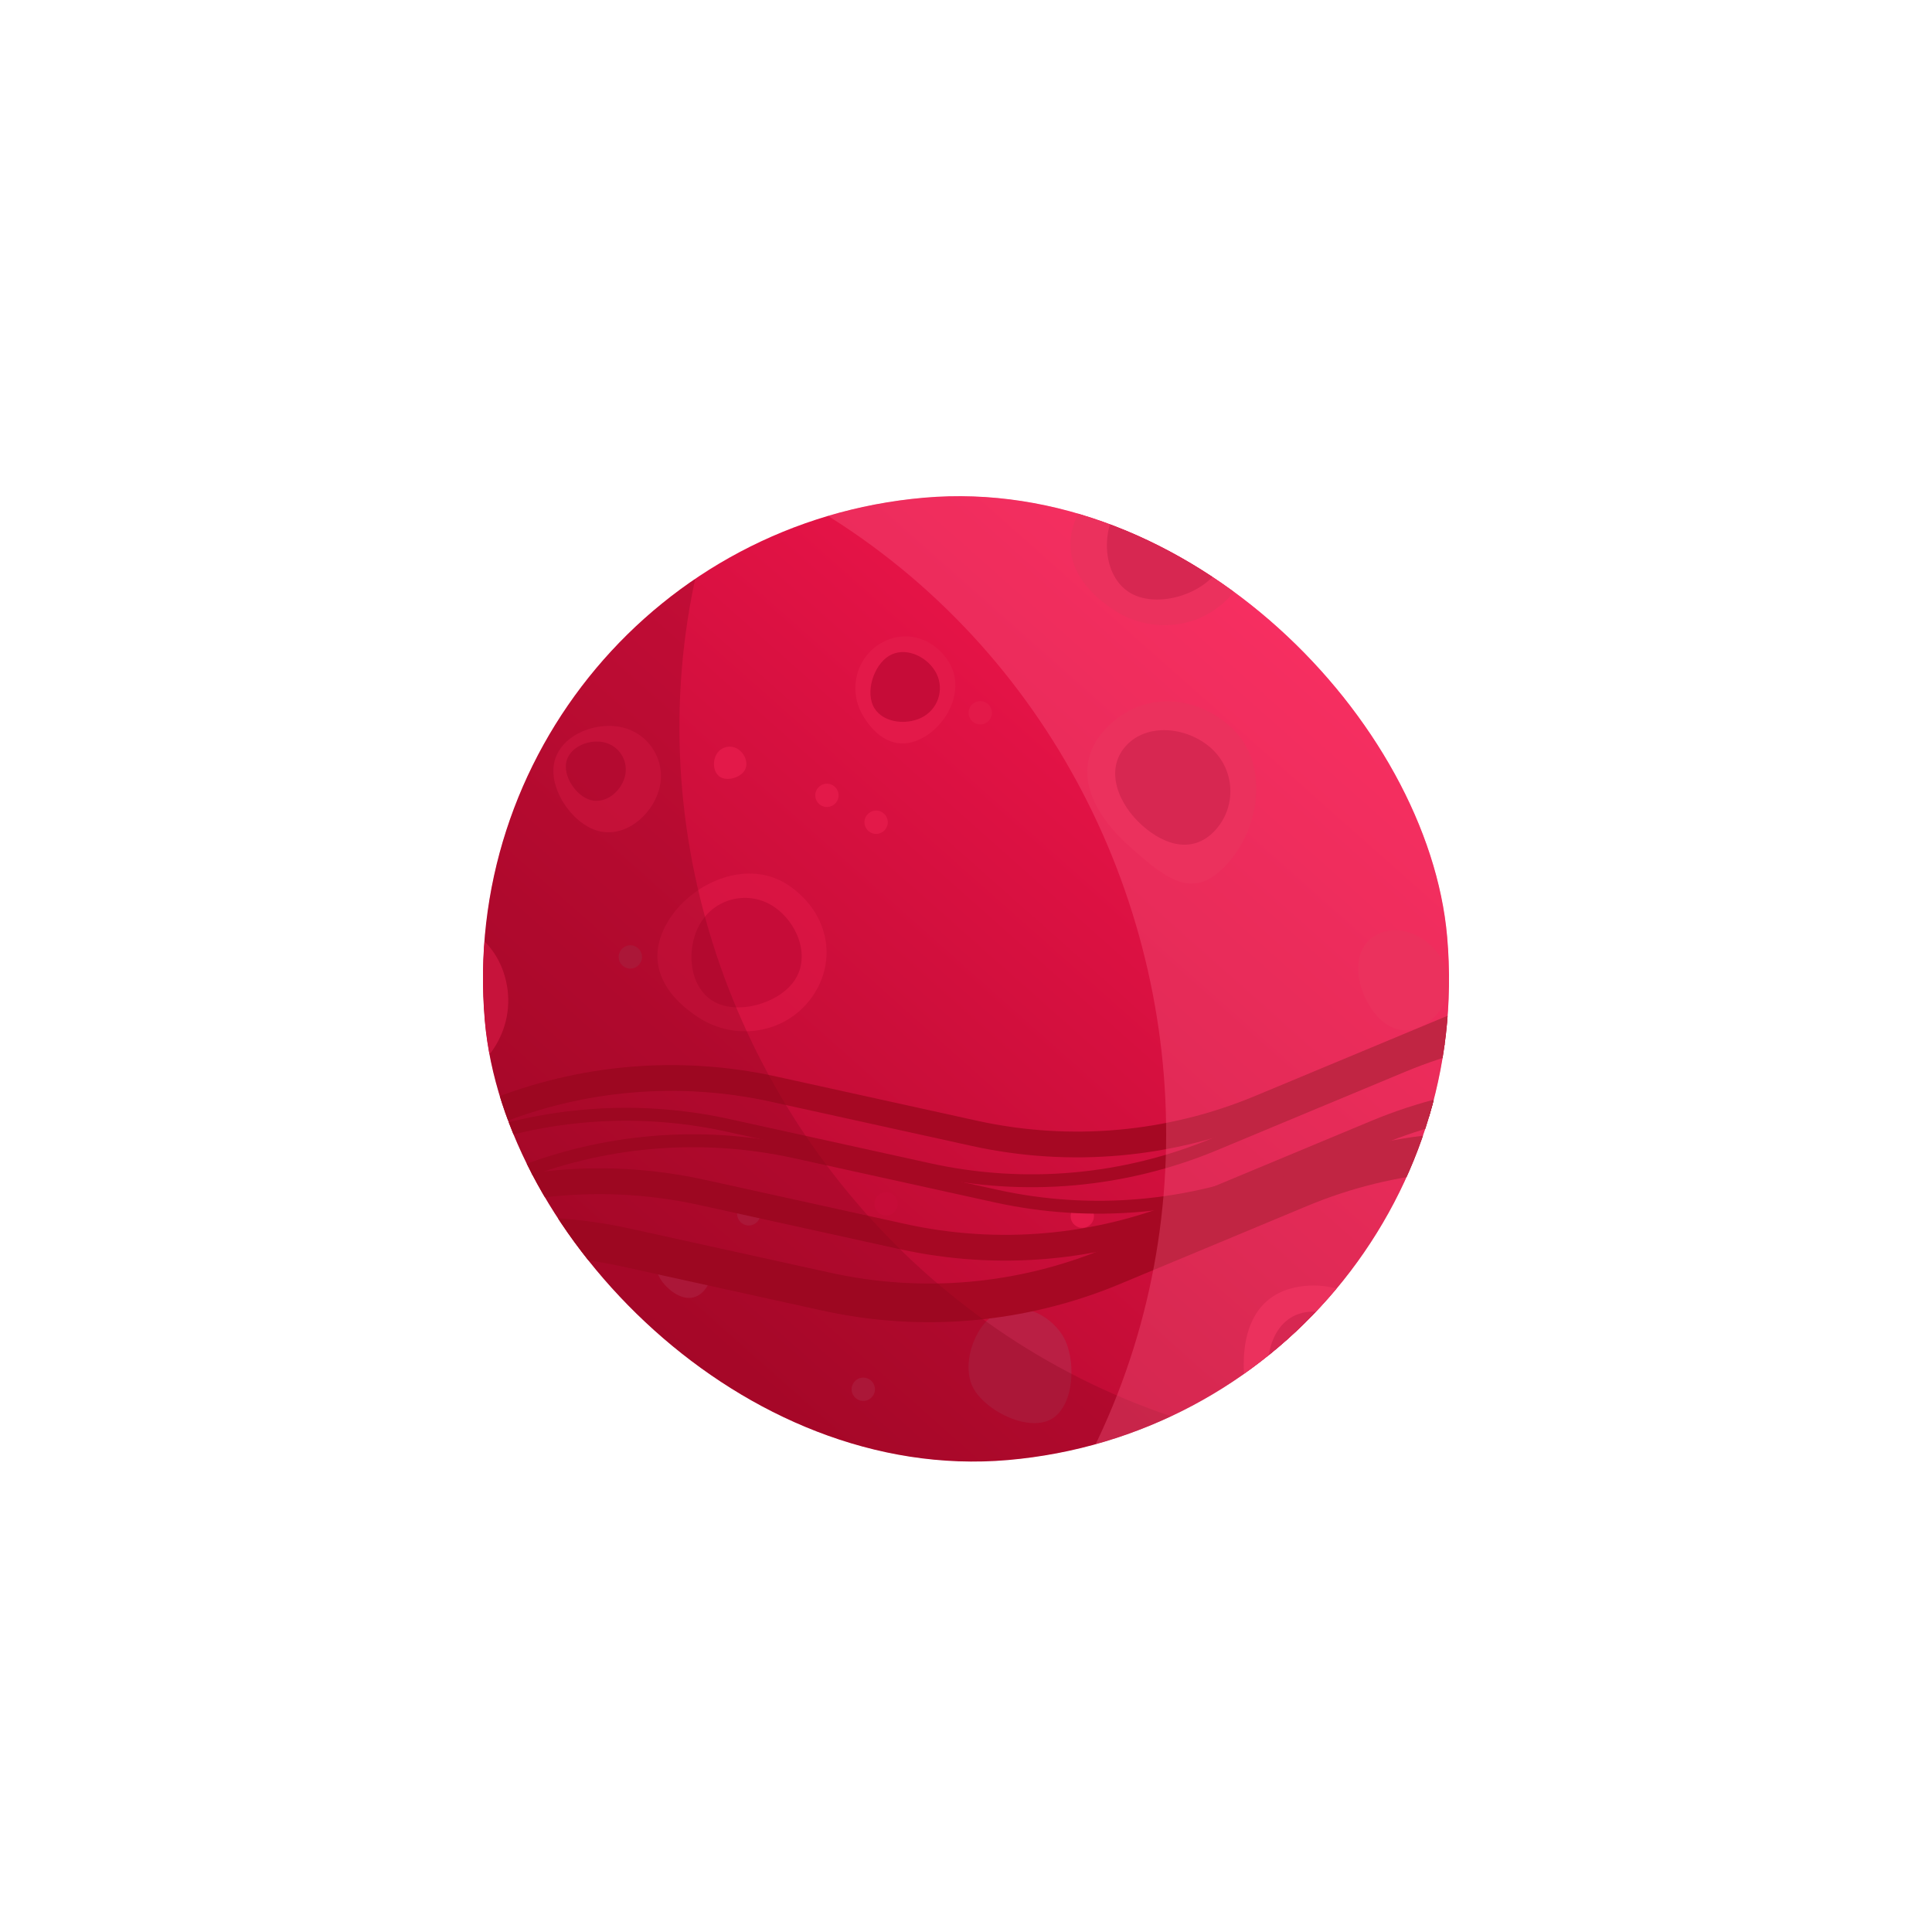 <svg width="1200" height="1200" viewBox="0 0 1200 1200" fill="none" xmlns="http://www.w3.org/2000/svg">
<g filter="url(#filter0_d_3_380)">
<g clip-path="url(#clip0_3_380)">
<rect x="274.995" y="327.288" width="600" height="600" rx="300" transform="rotate(-5 274.995 327.288)" fill="url(#paint0_linear_3_380)"/>
<g filter="url(#filter1_i_3_380)">
<path d="M574.73 445.673C559.519 454.984 545.846 448.946 536.29 433.335C526.734 417.724 531.318 397.52 546.528 388.209C561.739 378.898 579.923 384.168 589.479 399.779C599.035 415.39 589.94 436.362 574.73 445.673Z" fill="#E31949"/>
</g>
<g filter="url(#filter2_i_3_380)">
<path d="M574.035 433.146C564.428 439.026 548.974 437.78 543.094 428.174C537.213 418.567 542.526 401.619 552.133 395.739C561.74 389.858 574.901 395.496 580.782 405.103C586.663 414.71 583.642 427.265 574.035 433.146Z" fill="#C60C38"/>
</g>
<g filter="url(#filter3_i_3_380)">
<path d="M653.535 869.454C639.53 878.026 613.726 865.614 605.153 851.61C596.58 837.605 604.326 812.899 618.331 804.326C632.335 795.753 651.522 803.973 660.095 817.978C668.667 831.982 667.539 860.881 653.535 869.454Z" fill="#BA1F44"/>
</g>
<g filter="url(#filter4_i_3_380)">
<path d="M333.687 982.487C352.062 989.715 380.029 969.627 387.257 951.252C394.485 932.877 380.152 905.236 361.777 898.008C343.402 890.78 322.397 904.521 315.169 922.896C307.941 941.271 315.311 975.259 333.687 982.487Z" fill="#E31949"/>
</g>
<g filter="url(#filter5_i_3_380)">
<path d="M762.662 524.434C741.772 547.867 725.733 535.599 701.684 514.159C677.635 492.72 664.998 465.397 685.888 441.964C706.778 418.531 740.102 418.153 764.151 439.593C788.201 461.033 783.552 501.001 762.662 524.434Z" fill="#E31949"/>
</g>
<g filter="url(#filter6_i_3_380)">
<path d="M755.114 503.678C741.92 518.478 724.204 514.197 709.404 501.003C694.605 487.81 685.971 466.597 699.165 451.797C712.359 436.997 737.406 439.798 752.206 452.992C767.006 466.186 768.307 488.879 755.114 503.678Z" fill="#C60C38"/>
</g>
<g filter="url(#filter7_i_3_380)">
<path d="M814.019 898.831C783.3 903.597 778.76 884.124 773.869 852.597C768.977 821.07 776.514 792.228 807.233 787.462C837.951 782.696 863.664 803.381 868.556 834.908C873.447 866.435 844.737 894.065 814.019 898.831Z" fill="#E31949"/>
</g>
<g filter="url(#filter8_i_3_380)">
<path d="M821.312 878.212C801.91 881.223 791.061 866.799 788.051 847.398C785.041 827.997 791.792 806.346 811.193 803.336C830.595 800.326 847.98 818.232 850.99 837.633C854.001 857.034 840.713 875.202 821.312 878.212Z" fill="#C60C38"/>
</g>
<g filter="url(#filter9_i_3_380)">
<path d="M437.262 790.004C430.912 797.128 422.384 795.067 415.261 788.717C408.138 782.367 403.983 772.156 410.333 765.033C416.683 757.91 428.739 759.258 435.862 765.608C442.986 771.959 443.612 782.881 437.262 790.004Z" fill="#BA1F44"/>
</g>
<g filter="url(#filter10_i_3_380)">
<path d="M883.731 625.342C869.196 633.046 856.651 624.602 848.947 610.066C841.243 595.531 840.65 576.538 855.186 568.834C869.721 561.13 888.396 570.539 896.1 585.074C903.804 599.609 898.266 617.638 883.731 625.342Z" fill="#E31949"/>
</g>
<g opacity="0.5" filter="url(#filter11_i_3_380)">
<path d="M415.984 558.926C400.573 582.5 409.464 604.366 433.657 620.182C457.851 635.999 489.958 629.71 505.368 606.137C520.779 582.563 513.314 553.612 489.12 537.795C464.926 521.979 431.395 535.352 415.984 558.926Z" fill="#E31949"/>
</g>
<g filter="url(#filter12_i_3_380)">
<path d="M435.727 560.609C425.993 575.497 427.236 599.95 442.124 609.683C457.013 619.417 484.014 611.824 493.747 596.935C503.48 582.047 495.197 561.007 480.308 551.274C465.42 541.541 445.46 545.72 435.727 560.609Z" fill="#C60C38"/>
</g>
<g filter="url(#filter13_i_3_380)">
<path d="M445.296 456.402C442.433 460.781 442.799 467.973 447.178 470.836C451.557 473.698 459.498 471.465 462.361 467.086C465.224 462.707 462.787 456.519 458.408 453.656C454.029 450.794 448.159 452.023 445.296 456.402Z" fill="#E31949"/>
</g>
<g filter="url(#filter14_i_3_380)">
<path d="M316.165 357.279C313.303 361.658 313.668 368.85 318.047 371.713C322.426 374.576 330.367 372.343 333.23 367.964C336.093 363.585 333.657 357.396 329.278 354.534C324.899 351.671 319.028 352.9 316.165 357.279Z" fill="#E31949"/>
</g>
<g filter="url(#filter15_i_3_380)">
<path d="M867.624 878.38C864.762 882.759 865.127 889.951 869.506 892.813C873.885 895.676 881.827 893.443 884.689 889.064C887.552 884.685 885.116 878.497 880.737 875.634C876.358 872.771 870.487 874.001 867.624 878.38Z" fill="#C60C38"/>
</g>
<g filter="url(#filter16_i_3_380)">
<path d="M877.09 757.093C874.227 761.472 874.592 768.664 878.971 771.527C883.35 774.39 891.292 772.156 894.155 767.777C897.017 763.398 894.581 757.21 890.202 754.348C885.823 751.485 879.952 752.714 877.09 757.093Z" fill="#C60C38"/>
</g>
<g filter="url(#filter17_i_3_380)">
<path d="M470.489 913.492C467.626 917.871 467.992 925.063 472.371 927.926C476.75 930.789 484.691 928.555 487.554 924.176C490.417 919.797 487.98 913.609 483.601 910.747C479.222 907.884 473.352 909.113 470.489 913.492Z" fill="#BA1F44"/>
</g>
<g opacity="0.8">
<g filter="url(#filter18_i_3_380)">
<path d="M387.788 440.456C371.264 435.86 349.156 444.141 344.56 460.665C339.963 477.188 354.825 499.783 371.348 504.38C387.872 508.976 404.787 495.221 409.383 478.698C413.98 462.174 404.311 445.053 387.788 440.456Z" fill="#E31949"/>
</g>
<g filter="url(#filter19_i_3_380)">
<path d="M376.018 449.633C366.807 447.071 354.484 451.687 351.921 460.898C349.359 470.109 357.643 482.704 366.854 485.266C376.065 487.828 385.494 480.161 388.056 470.95C390.618 461.739 385.229 452.195 376.018 449.633Z" fill="#C60C38"/>
</g>
</g>
<g filter="url(#filter20_i_3_380)">
<path d="M210.027 629.138C215.249 658.966 238.293 669.6 268.906 664.24C299.519 658.881 320.103 630.356 314.881 600.528C309.659 570.7 282.528 553.458 251.915 558.817C221.302 564.176 204.805 599.31 210.027 629.138Z" fill="#E31949"/>
</g>
<g filter="url(#filter21_i_3_380)">
<path d="M226.761 615.954C230.059 634.792 249 653.076 267.838 649.778C286.677 646.48 302.295 620.682 298.997 601.843C295.699 583.004 273.739 572.574 254.9 575.872C236.061 579.17 223.463 597.115 226.761 615.954Z" fill="#C60C38"/>
</g>
<g filter="url(#filter22_i_3_380)">
<path d="M673.049 301.566C656.508 326.869 666.05 350.339 692.019 367.316C717.988 384.293 752.449 377.543 768.99 352.24C785.531 326.937 777.518 295.862 751.55 278.886C725.581 261.909 689.59 276.264 673.049 301.566Z" fill="#E31949"/>
</g>
<g filter="url(#filter23_i_3_380)">
<path d="M694.24 303.372C683.792 319.353 685.126 345.6 701.106 356.047C717.087 366.494 746.069 358.344 756.516 342.364C766.963 326.383 758.072 303.8 742.091 293.353C726.111 282.906 704.687 287.392 694.24 303.372Z" fill="#C60C38"/>
</g>
<circle cx="550.366" cy="739.713" r="7.244" transform="rotate(-5 550.366 739.713)" fill="#C60C38"/>
<circle cx="465.072" cy="745.938" r="7.244" transform="rotate(-5 465.072 745.938)" fill="#BA1F44"/>
<circle cx="513.625" cy="485.996" r="7.244" transform="rotate(-5 513.625 485.996)" fill="#E31949"/>
<circle cx="536.204" cy="854.899" r="7.244" transform="rotate(-5 536.204 854.899)" fill="#BA1F44"/>
<circle cx="744.665" cy="882.69" r="7.244" transform="rotate(-5 744.665 882.69)" fill="#BA1F44"/>
<circle cx="672.231" cy="747.389" r="7.244" transform="rotate(-5 672.231 747.389)" fill="#E31949"/>
<circle cx="608.862" cy="434.745" r="7.244" transform="rotate(-5 608.862 434.745)" fill="#E31949"/>
<circle cx="544.174" cy="502.714" r="7.244" transform="rotate(-5 544.174 502.714)" fill="#E31949"/>
<circle cx="391.516" cy="586.363" r="7.244" transform="rotate(-5 391.516 586.363)" fill="#BA1F44"/>
<circle cx="823.183" cy="355.668" r="7.244" transform="rotate(-5 823.183 355.668)" fill="#BA1F44"/>
<path d="M-494.969 820.271L-291.678 736.4C-235.449 713.202 -173.439 707.889 -114.084 721.185L6.394 748.174C65.401 761.392 127.041 756.221 183.021 733.356L304.996 683.536C360.639 660.81 421.881 655.561 480.579 668.487L605.208 695.933C664.611 709.015 726.601 703.478 782.746 680.077L899.254 631.516C955.735 607.975 1018.12 602.517 1077.83 615.893L1200.43 643.356C1260.14 656.732 1322.53 651.273 1379.01 627.732L1494.98 579.397C1551.46 555.856 1613.85 550.398 1673.56 563.774L1887.93 611.795" stroke="#A60823" stroke-width="16"/>
<path d="M-539.549 884.401L-336.258 800.529C-280.03 777.331 -218.02 772.019 -158.665 785.315L-38.186 812.303C20.821 825.521 82.46 820.35 138.44 797.486L260.416 747.666C316.058 724.939 377.301 719.69 435.999 732.617L560.628 760.062C620.031 773.144 682.021 767.608 738.165 744.207L854.674 695.646C911.155 672.105 973.544 666.646 1033.25 680.022L1155.85 707.485C1215.56 720.861 1277.95 715.403 1334.43 691.861L1450.4 643.527C1506.88 619.985 1569.27 614.527 1628.98 627.903L1843.35 675.924" stroke="#A60823" stroke-width="16"/>
<path d="M-586.744 918.644L-383.453 834.773C-327.225 811.575 -265.215 806.262 -205.86 819.558L-85.381 846.547C-26.374 859.765 35.266 854.594 91.245 831.729L213.221 781.909C268.863 759.183 330.106 753.934 388.804 766.86L513.433 794.306C572.835 807.388 634.826 801.851 690.97 778.45L807.479 729.89C863.96 706.348 926.349 700.89 986.059 714.266L1108.66 741.729C1168.37 755.105 1230.76 749.646 1287.24 726.105L1403.2 677.77C1459.68 654.229 1522.07 648.771 1581.78 662.147L1796.15 710.168" stroke="#A60823" stroke-width="24"/>
<path d="M-523.112 842.81L-319.82 758.938C-263.592 735.74 -201.582 730.428 -142.227 743.724L-21.748 770.712C37.258 783.931 98.898 778.759 154.878 755.895L276.854 706.075C332.496 683.348 393.738 678.099 452.437 691.026L577.066 718.471C636.468 731.553 698.459 726.017 754.603 702.616L871.111 654.055C927.593 630.514 989.981 625.055 1049.69 638.431L1172.29 665.894C1232 679.27 1294.39 673.812 1350.87 650.271L1466.84 601.936C1523.32 578.395 1585.71 572.936 1645.42 586.312L1859.79 634.333" stroke="#A60823" stroke-width="8"/>
<path d="M-481.521 859.247L-278.229 775.376C-222.001 752.178 -159.991 746.866 -100.636 760.162L19.842 787.15C78.849 800.368 140.489 795.197 196.469 772.333L318.444 722.513C374.087 699.786 435.329 694.537 494.028 707.463L618.657 734.909C678.059 747.991 740.049 742.455 796.194 719.054L912.702 670.493C969.183 646.951 1031.57 641.493 1091.28 654.869L1213.88 682.332C1273.59 695.708 1335.98 690.25 1392.46 666.708L1508.43 618.374C1564.91 594.832 1627.3 589.374 1687.01 602.75L1901.38 650.771" stroke="#A60823" stroke-width="8"/>
<g opacity="0.3" filter="url(#filter24_f_3_380)">
<path d="M491.485 205.71C298.549 513.847 531.384 911.807 894.532 894.596L1010.97 889.078L-13.71 974.331L491.485 205.71Z" fill="#86041B"/>
</g>
<g opacity="0.3" filter="url(#filter25_f_3_380)">
<path d="M576.619 1027.25C845.608 782.668 728.909 336.612 374.607 255.103L261.01 228.97L1270.63 423.633L576.619 1027.25Z" fill="#FF698D"/>
</g>
</g>
</g>
<defs>
<filter id="filter0_d_3_380" x="49.995" y="57.995" width="1100.01" height="1100.01" filterUnits="userSpaceOnUse" color-interpolation-filters="sRGB">
<feFlood flood-opacity="0" result="BackgroundImageFix"/>
<feColorMatrix in="SourceAlpha" type="matrix" values="0 0 0 0 0 0 0 0 0 0 0 0 0 0 0 0 0 0 127 0" result="hardAlpha"/>
<feMorphology radius="25" operator="dilate" in="SourceAlpha" result="effect1_dropShadow_3_380"/>
<feOffset dy="8"/>
<feGaussianBlur stdDeviation="100"/>
<feComposite in2="hardAlpha" operator="out"/>
<feColorMatrix type="matrix" values="0 0 0 0 0.912 0 0 0 0 0.011 0 0 0 0 0.222 0 0 0 0.4 0"/>
<feBlend mode="normal" in2="BackgroundImageFix" result="effect1_dropShadow_3_380"/>
<feBlend mode="normal" in="SourceGraphic" in2="effect1_dropShadow_3_380" result="shape"/>
</filter>
<filter id="filter1_i_3_380" x="531.301" y="383.601" width="62.094" height="70.149" filterUnits="userSpaceOnUse" color-interpolation-filters="sRGB">
<feFlood flood-opacity="0" result="BackgroundImageFix"/>
<feBlend mode="normal" in="SourceGraphic" in2="BackgroundImageFix" result="shape"/>
<feColorMatrix in="SourceAlpha" type="matrix" values="0 0 0 0 0 0 0 0 0 0 0 0 0 0 0 0 0 0 127 0" result="hardAlpha"/>
<feOffset dy="3.664"/>
<feGaussianBlur stdDeviation="3.664"/>
<feComposite in2="hardAlpha" operator="arithmetic" k2="-1" k3="1"/>
<feColorMatrix type="matrix" values="0 0 0 0 0.542 0 0 0 0 0.041 0 0 0 0 0.142 0 0 0 1 0"/>
<feBlend mode="normal" in2="shape" result="effect1_innerShadow_3_380"/>
</filter>
<filter id="filter2_i_3_380" x="540.633" y="393.342" width="43.152" height="47.025" filterUnits="userSpaceOnUse" color-interpolation-filters="sRGB">
<feFlood flood-opacity="0" result="BackgroundImageFix"/>
<feBlend mode="normal" in="SourceGraphic" in2="BackgroundImageFix" result="shape"/>
<feColorMatrix in="SourceAlpha" type="matrix" values="0 0 0 0 0 0 0 0 0 0 0 0 0 0 0 0 0 0 127 0" result="hardAlpha"/>
<feOffset dy="3.664"/>
<feGaussianBlur stdDeviation="3.664"/>
<feComposite in2="hardAlpha" operator="arithmetic" k2="-1" k3="1"/>
<feColorMatrix type="matrix" values="0 0 0 0 0.542 0 0 0 0 0.041 0 0 0 0 0.142 0 0 0 1 0"/>
<feBlend mode="normal" in2="shape" result="effect1_innerShadow_3_380"/>
</filter>
<filter id="filter3_i_3_380" x="601.566" y="800.833" width="63.962" height="75.106" filterUnits="userSpaceOnUse" color-interpolation-filters="sRGB">
<feFlood flood-opacity="0" result="BackgroundImageFix"/>
<feBlend mode="normal" in="SourceGraphic" in2="BackgroundImageFix" result="shape"/>
<feColorMatrix in="SourceAlpha" type="matrix" values="0 0 0 0 0 0 0 0 0 0 0 0 0 0 0 0 0 0 127 0" result="hardAlpha"/>
<feOffset dy="3.664"/>
<feGaussianBlur stdDeviation="3.664"/>
<feComposite in2="hardAlpha" operator="arithmetic" k2="-1" k3="1"/>
<feColorMatrix type="matrix" values="0 0 0 0 0.542 0 0 0 0 0.041 0 0 0 0 0.142 0 0 0 1 0"/>
<feBlend mode="normal" in2="shape" result="effect1_innerShadow_3_380"/>
</filter>
<filter id="filter4_i_3_380" x="312.428" y="896.046" width="76.739" height="91.615" filterUnits="userSpaceOnUse" color-interpolation-filters="sRGB">
<feFlood flood-opacity="0" result="BackgroundImageFix"/>
<feBlend mode="normal" in="SourceGraphic" in2="BackgroundImageFix" result="shape"/>
<feColorMatrix in="SourceAlpha" type="matrix" values="0 0 0 0 0 0 0 0 0 0 0 0 0 0 0 0 0 0 127 0" result="hardAlpha"/>
<feOffset dy="3.664"/>
<feGaussianBlur stdDeviation="3.664"/>
<feComposite in2="hardAlpha" operator="arithmetic" k2="-1" k3="1"/>
<feColorMatrix type="matrix" values="0 0 0 0 0.542 0 0 0 0 0.041 0 0 0 0 0.142 0 0 0 1 0"/>
<feBlend mode="normal" in2="shape" result="effect1_innerShadow_3_380"/>
</filter>
<filter id="filter5_i_3_380" x="675.326" y="423.935" width="105.011" height="116.867" filterUnits="userSpaceOnUse" color-interpolation-filters="sRGB">
<feFlood flood-opacity="0" result="BackgroundImageFix"/>
<feBlend mode="normal" in="SourceGraphic" in2="BackgroundImageFix" result="shape"/>
<feColorMatrix in="SourceAlpha" type="matrix" values="0 0 0 0 0 0 0 0 0 0 0 0 0 0 0 0 0 0 127 0" result="hardAlpha"/>
<feOffset dy="3.664"/>
<feGaussianBlur stdDeviation="3.664"/>
<feComposite in2="hardAlpha" operator="arithmetic" k2="-1" k3="1"/>
<feColorMatrix type="matrix" values="0 0 0 0 0.542 0 0 0 0 0.041 0 0 0 0 0.142 0 0 0 1 0"/>
<feBlend mode="normal" in2="shape" result="effect1_innerShadow_3_380"/>
</filter>
<filter id="filter6_i_3_380" x="692.66" y="441.844" width="71.556" height="74.818" filterUnits="userSpaceOnUse" color-interpolation-filters="sRGB">
<feFlood flood-opacity="0" result="BackgroundImageFix"/>
<feBlend mode="normal" in="SourceGraphic" in2="BackgroundImageFix" result="shape"/>
<feColorMatrix in="SourceAlpha" type="matrix" values="0 0 0 0 0 0 0 0 0 0 0 0 0 0 0 0 0 0 127 0" result="hardAlpha"/>
<feOffset dy="3.664"/>
<feGaussianBlur stdDeviation="3.664"/>
<feComposite in2="hardAlpha" operator="arithmetic" k2="-1" k3="1"/>
<feColorMatrix type="matrix" values="0 0 0 0 0.542 0 0 0 0 0.041 0 0 0 0 0.142 0 0 0 1 0"/>
<feBlend mode="normal" in2="shape" result="effect1_innerShadow_3_380"/>
</filter>
<filter id="filter7_i_3_380" x="772.498" y="786.781" width="96.605" height="116.429" filterUnits="userSpaceOnUse" color-interpolation-filters="sRGB">
<feFlood flood-opacity="0" result="BackgroundImageFix"/>
<feBlend mode="normal" in="SourceGraphic" in2="BackgroundImageFix" result="shape"/>
<feColorMatrix in="SourceAlpha" type="matrix" values="0 0 0 0 0 0 0 0 0 0 0 0 0 0 0 0 0 0 127 0" result="hardAlpha"/>
<feOffset dy="3.664"/>
<feGaussianBlur stdDeviation="3.664"/>
<feComposite in2="hardAlpha" operator="arithmetic" k2="-1" k3="1"/>
<feColorMatrix type="matrix" values="0 0 0 0 0.542 0 0 0 0 0.041 0 0 0 0 0.142 0 0 0 1 0"/>
<feBlend mode="normal" in2="shape" result="effect1_innerShadow_3_380"/>
</filter>
<filter id="filter8_i_3_380" x="787.365" y="803.003" width="64.051" height="79.271" filterUnits="userSpaceOnUse" color-interpolation-filters="sRGB">
<feFlood flood-opacity="0" result="BackgroundImageFix"/>
<feBlend mode="normal" in="SourceGraphic" in2="BackgroundImageFix" result="shape"/>
<feColorMatrix in="SourceAlpha" type="matrix" values="0 0 0 0 0 0 0 0 0 0 0 0 0 0 0 0 0 0 127 0" result="hardAlpha"/>
<feOffset dy="3.664"/>
<feGaussianBlur stdDeviation="3.664"/>
<feComposite in2="hardAlpha" operator="arithmetic" k2="-1" k3="1"/>
<feColorMatrix type="matrix" values="0 0 0 0 0.542 0 0 0 0 0.041 0 0 0 0 0.142 0 0 0 1 0"/>
<feBlend mode="normal" in2="shape" result="effect1_innerShadow_3_380"/>
</filter>
<filter id="filter9_i_3_380" x="407.202" y="760.243" width="34.441" height="37.912" filterUnits="userSpaceOnUse" color-interpolation-filters="sRGB">
<feFlood flood-opacity="0" result="BackgroundImageFix"/>
<feBlend mode="normal" in="SourceGraphic" in2="BackgroundImageFix" result="shape"/>
<feColorMatrix in="SourceAlpha" type="matrix" values="0 0 0 0 0 0 0 0 0 0 0 0 0 0 0 0 0 0 127 0" result="hardAlpha"/>
<feOffset dy="3.664"/>
<feGaussianBlur stdDeviation="3.664"/>
<feComposite in2="hardAlpha" operator="arithmetic" k2="-1" k3="1"/>
<feColorMatrix type="matrix" values="0 0 0 0 0.542 0 0 0 0 0.041 0 0 0 0 0.142 0 0 0 1 0"/>
<feBlend mode="normal" in2="shape" result="effect1_innerShadow_3_380"/>
</filter>
<filter id="filter10_i_3_380" x="843.59" y="566.077" width="55.984" height="65.84" filterUnits="userSpaceOnUse" color-interpolation-filters="sRGB">
<feFlood flood-opacity="0" result="BackgroundImageFix"/>
<feBlend mode="normal" in="SourceGraphic" in2="BackgroundImageFix" result="shape"/>
<feColorMatrix in="SourceAlpha" type="matrix" values="0 0 0 0 0 0 0 0 0 0 0 0 0 0 0 0 0 0 127 0" result="hardAlpha"/>
<feOffset dy="3.664"/>
<feGaussianBlur stdDeviation="3.664"/>
<feComposite in2="hardAlpha" operator="arithmetic" k2="-1" k3="1"/>
<feColorMatrix type="matrix" values="0 0 0 0 0.542 0 0 0 0 0.041 0 0 0 0 0.142 0 0 0 1 0"/>
<feBlend mode="normal" in2="shape" result="effect1_innerShadow_3_380"/>
</filter>
<filter id="filter11_i_3_380" x="408.339" y="530.929" width="105.069" height="101.64" filterUnits="userSpaceOnUse" color-interpolation-filters="sRGB">
<feFlood flood-opacity="0" result="BackgroundImageFix"/>
<feBlend mode="normal" in="SourceGraphic" in2="BackgroundImageFix" result="shape"/>
<feColorMatrix in="SourceAlpha" type="matrix" values="0 0 0 0 0 0 0 0 0 0 0 0 0 0 0 0 0 0 127 0" result="hardAlpha"/>
<feOffset dy="3.664"/>
<feGaussianBlur stdDeviation="3.664"/>
<feComposite in2="hardAlpha" operator="arithmetic" k2="-1" k3="1"/>
<feColorMatrix type="matrix" values="0 0 0 0 0.542 0 0 0 0 0.041 0 0 0 0 0.142 0 0 0 1 0"/>
<feBlend mode="normal" in2="shape" result="effect1_innerShadow_3_380"/>
</filter>
<filter id="filter12_i_3_380" x="429.469" y="546.021" width="68.482" height="71.683" filterUnits="userSpaceOnUse" color-interpolation-filters="sRGB">
<feFlood flood-opacity="0" result="BackgroundImageFix"/>
<feBlend mode="normal" in="SourceGraphic" in2="BackgroundImageFix" result="shape"/>
<feColorMatrix in="SourceAlpha" type="matrix" values="0 0 0 0 0 0 0 0 0 0 0 0 0 0 0 0 0 0 127 0" result="hardAlpha"/>
<feOffset dy="3.664"/>
<feGaussianBlur stdDeviation="3.664"/>
<feComposite in2="hardAlpha" operator="arithmetic" k2="-1" k3="1"/>
<feColorMatrix type="matrix" values="0 0 0 0 0.542 0 0 0 0 0.041 0 0 0 0 0.142 0 0 0 1 0"/>
<feBlend mode="normal" in2="shape" result="effect1_innerShadow_3_380"/>
</filter>
<filter id="filter13_i_3_380" x="443.456" y="452.111" width="20.142" height="23.669" filterUnits="userSpaceOnUse" color-interpolation-filters="sRGB">
<feFlood flood-opacity="0" result="BackgroundImageFix"/>
<feBlend mode="normal" in="SourceGraphic" in2="BackgroundImageFix" result="shape"/>
<feColorMatrix in="SourceAlpha" type="matrix" values="0 0 0 0 0 0 0 0 0 0 0 0 0 0 0 0 0 0 127 0" result="hardAlpha"/>
<feOffset dy="3.664"/>
<feGaussianBlur stdDeviation="3.664"/>
<feComposite in2="hardAlpha" operator="arithmetic" k2="-1" k3="1"/>
<feColorMatrix type="matrix" values="0 0 0 0 0.542 0 0 0 0 0.041 0 0 0 0 0.142 0 0 0 1 0"/>
<feBlend mode="normal" in2="shape" result="effect1_innerShadow_3_380"/>
</filter>
<filter id="filter14_i_3_380" x="314.325" y="352.989" width="20.142" height="23.669" filterUnits="userSpaceOnUse" color-interpolation-filters="sRGB">
<feFlood flood-opacity="0" result="BackgroundImageFix"/>
<feBlend mode="normal" in="SourceGraphic" in2="BackgroundImageFix" result="shape"/>
<feColorMatrix in="SourceAlpha" type="matrix" values="0 0 0 0 0 0 0 0 0 0 0 0 0 0 0 0 0 0 127 0" result="hardAlpha"/>
<feOffset dy="3.664"/>
<feGaussianBlur stdDeviation="3.664"/>
<feComposite in2="hardAlpha" operator="arithmetic" k2="-1" k3="1"/>
<feColorMatrix type="matrix" values="0 0 0 0 0.542 0 0 0 0 0.041 0 0 0 0 0.142 0 0 0 1 0"/>
<feBlend mode="normal" in2="shape" result="effect1_innerShadow_3_380"/>
</filter>
<filter id="filter15_i_3_380" x="865.784" y="874.089" width="20.142" height="23.669" filterUnits="userSpaceOnUse" color-interpolation-filters="sRGB">
<feFlood flood-opacity="0" result="BackgroundImageFix"/>
<feBlend mode="normal" in="SourceGraphic" in2="BackgroundImageFix" result="shape"/>
<feColorMatrix in="SourceAlpha" type="matrix" values="0 0 0 0 0 0 0 0 0 0 0 0 0 0 0 0 0 0 127 0" result="hardAlpha"/>
<feOffset dy="3.664"/>
<feGaussianBlur stdDeviation="3.664"/>
<feComposite in2="hardAlpha" operator="arithmetic" k2="-1" k3="1"/>
<feColorMatrix type="matrix" values="0 0 0 0 0.542 0 0 0 0 0.041 0 0 0 0 0.142 0 0 0 1 0"/>
<feBlend mode="normal" in2="shape" result="effect1_innerShadow_3_380"/>
</filter>
<filter id="filter16_i_3_380" x="875.249" y="752.802" width="20.142" height="23.669" filterUnits="userSpaceOnUse" color-interpolation-filters="sRGB">
<feFlood flood-opacity="0" result="BackgroundImageFix"/>
<feBlend mode="normal" in="SourceGraphic" in2="BackgroundImageFix" result="shape"/>
<feColorMatrix in="SourceAlpha" type="matrix" values="0 0 0 0 0 0 0 0 0 0 0 0 0 0 0 0 0 0 127 0" result="hardAlpha"/>
<feOffset dy="3.664"/>
<feGaussianBlur stdDeviation="3.664"/>
<feComposite in2="hardAlpha" operator="arithmetic" k2="-1" k3="1"/>
<feColorMatrix type="matrix" values="0 0 0 0 0.542 0 0 0 0 0.041 0 0 0 0 0.142 0 0 0 1 0"/>
<feBlend mode="normal" in2="shape" result="effect1_innerShadow_3_380"/>
</filter>
<filter id="filter17_i_3_380" x="468.649" y="909.202" width="20.142" height="23.669" filterUnits="userSpaceOnUse" color-interpolation-filters="sRGB">
<feFlood flood-opacity="0" result="BackgroundImageFix"/>
<feBlend mode="normal" in="SourceGraphic" in2="BackgroundImageFix" result="shape"/>
<feColorMatrix in="SourceAlpha" type="matrix" values="0 0 0 0 0 0 0 0 0 0 0 0 0 0 0 0 0 0 127 0" result="hardAlpha"/>
<feOffset dy="3.664"/>
<feGaussianBlur stdDeviation="3.664"/>
<feComposite in2="hardAlpha" operator="arithmetic" k2="-1" k3="1"/>
<feColorMatrix type="matrix" values="0 0 0 0 0.542 0 0 0 0 0.041 0 0 0 0 0.142 0 0 0 1 0"/>
<feBlend mode="normal" in2="shape" result="effect1_innerShadow_3_380"/>
</filter>
<filter id="filter18_i_3_380" x="343.713" y="439.198" width="66.814" height="69.743" filterUnits="userSpaceOnUse" color-interpolation-filters="sRGB">
<feFlood flood-opacity="0" result="BackgroundImageFix"/>
<feBlend mode="normal" in="SourceGraphic" in2="BackgroundImageFix" result="shape"/>
<feColorMatrix in="SourceAlpha" type="matrix" values="0 0 0 0 0 0 0 0 0 0 0 0 0 0 0 0 0 0 127 0" result="hardAlpha"/>
<feOffset dy="3.664"/>
<feGaussianBlur stdDeviation="3.664"/>
<feComposite in2="hardAlpha" operator="arithmetic" k2="-1" k3="1"/>
<feColorMatrix type="matrix" values="0 0 0 0 0.542 0 0 0 0 0.041 0 0 0 0 0.142 0 0 0 1 0"/>
<feBlend mode="normal" in2="shape" result="effect1_innerShadow_3_380"/>
</filter>
<filter id="filter19_i_3_380" x="351.45" y="448.932" width="37.244" height="40.498" filterUnits="userSpaceOnUse" color-interpolation-filters="sRGB">
<feFlood flood-opacity="0" result="BackgroundImageFix"/>
<feBlend mode="normal" in="SourceGraphic" in2="BackgroundImageFix" result="shape"/>
<feColorMatrix in="SourceAlpha" type="matrix" values="0 0 0 0 0 0 0 0 0 0 0 0 0 0 0 0 0 0 127 0" result="hardAlpha"/>
<feOffset dy="3.664"/>
<feGaussianBlur stdDeviation="3.664"/>
<feComposite in2="hardAlpha" operator="arithmetic" k2="-1" k3="1"/>
<feColorMatrix type="matrix" values="0 0 0 0 0.542 0 0 0 0 0.041 0 0 0 0 0.142 0 0 0 1 0"/>
<feBlend mode="normal" in2="shape" result="effect1_innerShadow_3_380"/>
</filter>
<filter id="filter20_i_3_380" x="209.072" y="557.847" width="106.619" height="111.39" filterUnits="userSpaceOnUse" color-interpolation-filters="sRGB">
<feFlood flood-opacity="0" result="BackgroundImageFix"/>
<feBlend mode="normal" in="SourceGraphic" in2="BackgroundImageFix" result="shape"/>
<feColorMatrix in="SourceAlpha" type="matrix" values="0 0 0 0 0 0 0 0 0 0 0 0 0 0 0 0 0 0 127 0" result="hardAlpha"/>
<feOffset dy="3.664"/>
<feGaussianBlur stdDeviation="3.664"/>
<feComposite in2="hardAlpha" operator="arithmetic" k2="-1" k3="1"/>
<feColorMatrix type="matrix" values="0 0 0 0 0.542 0 0 0 0 0.041 0 0 0 0 0.142 0 0 0 1 0"/>
<feBlend mode="normal" in2="shape" result="effect1_innerShadow_3_380"/>
</filter>
<filter id="filter21_i_3_380" x="226.237" y="575.268" width="73.203" height="78.562" filterUnits="userSpaceOnUse" color-interpolation-filters="sRGB">
<feFlood flood-opacity="0" result="BackgroundImageFix"/>
<feBlend mode="normal" in="SourceGraphic" in2="BackgroundImageFix" result="shape"/>
<feColorMatrix in="SourceAlpha" type="matrix" values="0 0 0 0 0 0 0 0 0 0 0 0 0 0 0 0 0 0 127 0" result="hardAlpha"/>
<feOffset dy="3.664"/>
<feGaussianBlur stdDeviation="3.664"/>
<feComposite in2="hardAlpha" operator="arithmetic" k2="-1" k3="1"/>
<feColorMatrix type="matrix" values="0 0 0 0 0.542 0 0 0 0 0.041 0 0 0 0 0.142 0 0 0 1 0"/>
<feBlend mode="normal" in2="shape" result="effect1_innerShadow_3_380"/>
</filter>
<filter id="filter22_i_3_380" x="664.843" y="271.516" width="112.776" height="108.826" filterUnits="userSpaceOnUse" color-interpolation-filters="sRGB">
<feFlood flood-opacity="0" result="BackgroundImageFix"/>
<feBlend mode="normal" in="SourceGraphic" in2="BackgroundImageFix" result="shape"/>
<feColorMatrix in="SourceAlpha" type="matrix" values="0 0 0 0 0 0 0 0 0 0 0 0 0 0 0 0 0 0 127 0" result="hardAlpha"/>
<feOffset dy="3.664"/>
<feGaussianBlur stdDeviation="3.664"/>
<feComposite in2="hardAlpha" operator="arithmetic" k2="-1" k3="1"/>
<feColorMatrix type="matrix" values="0 0 0 0 0.542 0 0 0 0 0.041 0 0 0 0 0.142 0 0 0 1 0"/>
<feBlend mode="normal" in2="shape" result="effect1_innerShadow_3_380"/>
</filter>
<filter id="filter23_i_3_380" x="687.523" y="287.715" width="73.505" height="76.672" filterUnits="userSpaceOnUse" color-interpolation-filters="sRGB">
<feFlood flood-opacity="0" result="BackgroundImageFix"/>
<feBlend mode="normal" in="SourceGraphic" in2="BackgroundImageFix" result="shape"/>
<feColorMatrix in="SourceAlpha" type="matrix" values="0 0 0 0 0 0 0 0 0 0 0 0 0 0 0 0 0 0 127 0" result="hardAlpha"/>
<feOffset dy="3.664"/>
<feGaussianBlur stdDeviation="3.664"/>
<feComposite in2="hardAlpha" operator="arithmetic" k2="-1" k3="1"/>
<feColorMatrix type="matrix" values="0 0 0 0 0.542 0 0 0 0 0.041 0 0 0 0 0.142 0 0 0 1 0"/>
<feBlend mode="normal" in2="shape" result="effect1_innerShadow_3_380"/>
</filter>
<filter id="filter24_f_3_380" x="-73.71" y="145.71" width="1144.68" height="888.622" filterUnits="userSpaceOnUse" color-interpolation-filters="sRGB">
<feFlood flood-opacity="0" result="BackgroundImageFix"/>
<feBlend mode="normal" in="SourceGraphic" in2="BackgroundImageFix" result="shape"/>
<feGaussianBlur stdDeviation="30" result="effect1_foregroundBlur_3_380"/>
</filter>
<filter id="filter25_f_3_380" x="171.01" y="138.97" width="1189.62" height="978.275" filterUnits="userSpaceOnUse" color-interpolation-filters="sRGB">
<feFlood flood-opacity="0" result="BackgroundImageFix"/>
<feBlend mode="normal" in="SourceGraphic" in2="BackgroundImageFix" result="shape"/>
<feGaussianBlur stdDeviation="45" result="effect1_foregroundBlur_3_380"/>
</filter>
<linearGradient id="paint0_linear_3_380" x1="790.495" y1="424.788" x2="108.995" y2="1069.79" gradientUnits="userSpaceOnUse">
<stop stop-color="#F3164E"/>
<stop offset="1" stop-color="#8B0119"/>
</linearGradient>
<clipPath id="clip0_3_380">
<rect x="274.995" y="327.288" width="600" height="600" rx="300" transform="rotate(-5 274.995 327.288)" fill="white"/>
</clipPath>
</defs>
</svg>
